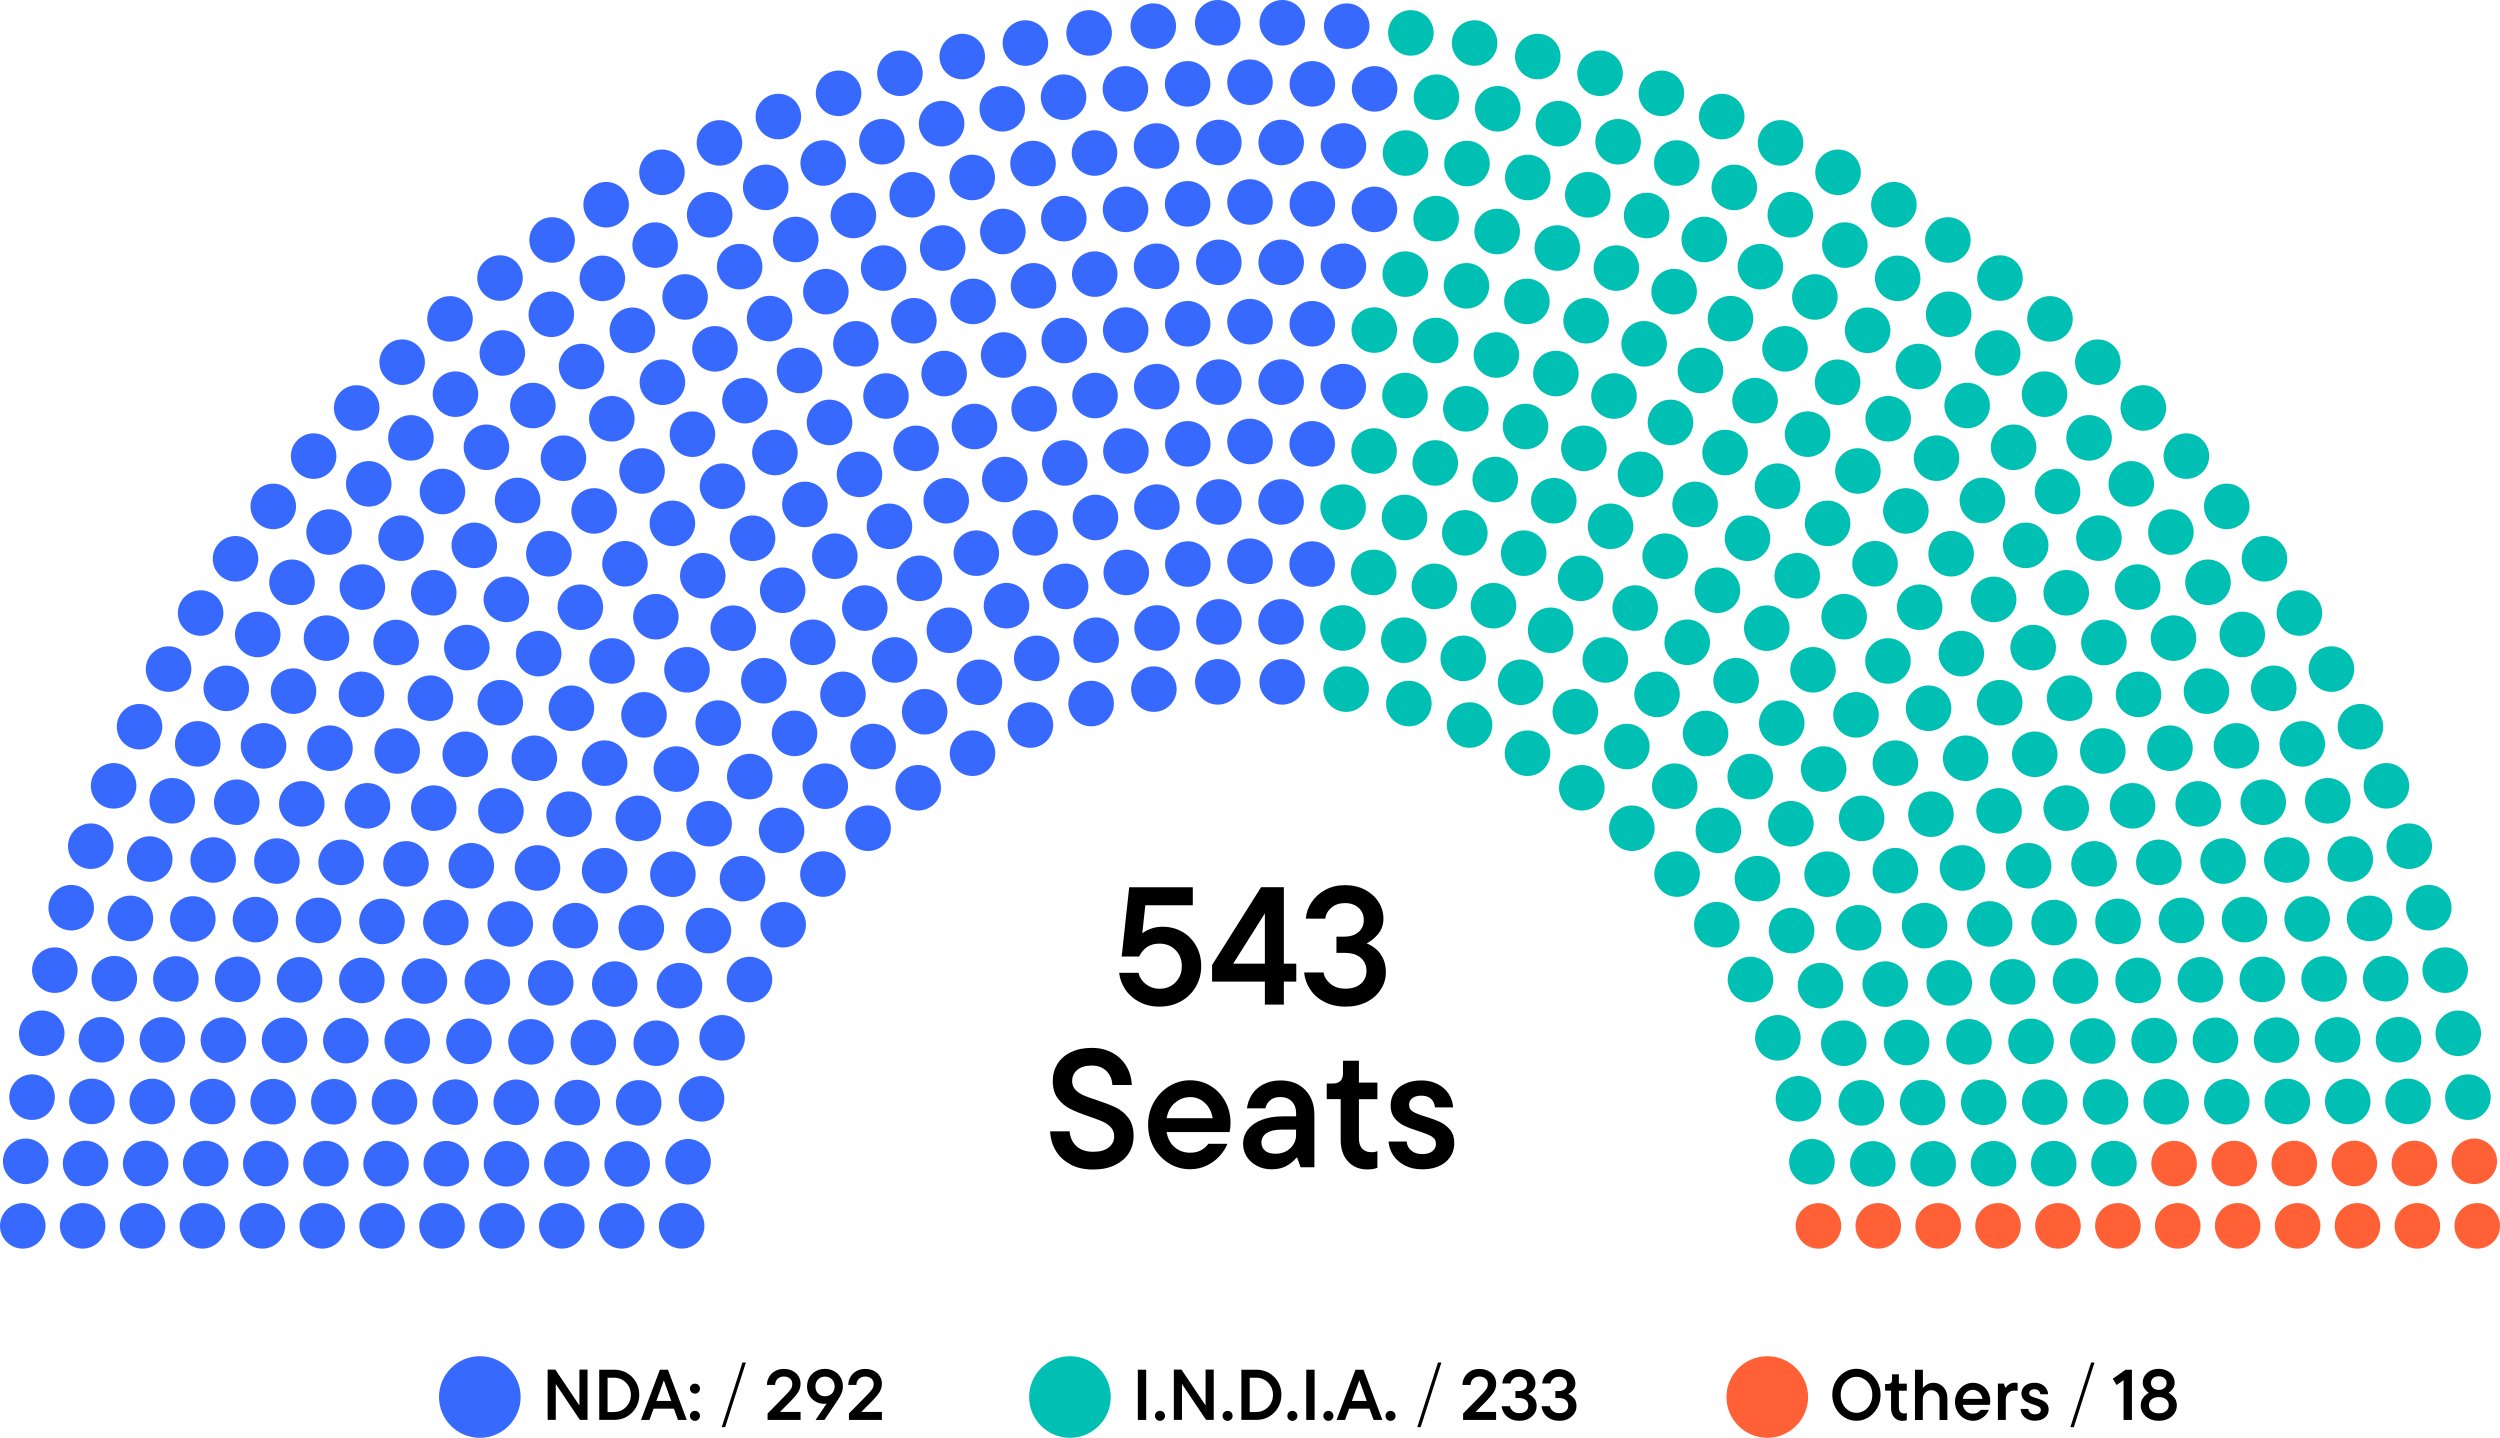 <?xml version="1.0" encoding="UTF-8"?><svg id="a" xmlns="http://www.w3.org/2000/svg" viewBox="0 0 347.94 200.11"><defs><style>.b{fill:#000;}.b,.c,.d,.e{stroke-width:0px;}.c{fill:#ff6035;}.d{fill:#3769ff;}.e{fill:#00bfb3;}</style></defs><circle class="d" cx="3.17" cy="170.61" r="3.17"/><circle class="d" cx="11.5" cy="170.61" r="3.17"/><circle class="d" cx="19.84" cy="170.61" r="3.17"/><circle class="d" cx="28.17" cy="170.61" r="3.17"/><circle class="d" cx="36.51" cy="170.61" r="3.17"/><circle class="d" cx="44.85" cy="170.61" r="3.17"/><circle class="d" cx="53.18" cy="170.61" r="3.17"/><circle class="d" cx="61.52" cy="170.61" r="3.17"/><circle class="d" cx="69.86" cy="170.61" r="3.17"/><circle class="d" cx="78.19" cy="170.61" r="3.17"/><circle class="d" cx="86.53" cy="170.61" r="3.17"/><circle class="d" cx="94.87" cy="170.61" r="3.17"/><circle class="d" cx="3.58" cy="161.63" r="3.17"/><circle class="d" cx="11.91" cy="161.93" r="3.17"/><circle class="d" cx="20.27" cy="161.93" r="3.17"/><circle class="d" cx="28.63" cy="161.94" r="3.17"/><circle class="d" cx="36.99" cy="161.94" r="3.17"/><circle class="d" cx="45.36" cy="161.95" r="3.17"/><circle class="d" cx="53.73" cy="161.95" r="3.17"/><circle class="d" cx="62.11" cy="161.96" r="3.17"/><circle class="d" cx="70.49" cy="161.97" r="3.17"/><circle class="d" cx="4.46" cy="152.7" r="3.17"/><circle class="d" cx="78.89" cy="161.98" r="3.17"/><circle class="d" cx="12.79" cy="153.29" r="3.17"/><circle class="d" cx="21.19" cy="153.3" r="3.17"/><circle class="d" cx="87.29" cy="161.99" r="3.17"/><circle class="d" cx="29.6" cy="153.31" r="3.17"/><circle class="d" cx="38.02" cy="153.33" r="3.17"/><circle class="d" cx="95.76" cy="161.69" r="3.17"/><circle class="d" cx="46.46" cy="153.34" r="3.17"/><circle class="d" cx="54.9" cy="153.36" r="3.17"/><circle class="d" cx="5.81" cy="143.81" r="3.17"/><circle class="d" cx="14.12" cy="144.71" r="3.17"/><circle class="d" cx="63.36" cy="153.39" r="3.17"/><circle class="d" cx="22.6" cy="144.73" r="3.17"/><circle class="d" cx="71.85" cy="153.41" r="3.17"/><circle class="d" cx="31.09" cy="144.76" r="3.17"/><circle class="d" cx="39.6" cy="144.79" r="3.17"/><circle class="d" cx="80.35" cy="153.45" r="3.17"/><circle class="d" cx="48.13" cy="144.83" r="3.17"/><circle class="d" cx="7.63" cy="135.02" r="3.17"/><circle class="d" cx="15.91" cy="136.21" r="3.17"/><circle class="d" cx="88.89" cy="153.49" r="3.17"/><circle class="d" cx="56.68" cy="144.88" r="3.17"/><circle class="d" cx="24.48" cy="136.25" r="3.17"/><circle class="d" cx="65.27" cy="144.93" r="3.17"/><circle class="d" cx="33.08" cy="136.31" r="3.17"/><circle class="d" cx="97.64" cy="152.93" r="3.17"/><circle class="d" cx="41.7" cy="136.37" r="3.17"/><circle class="d" cx="73.9" cy="145" r="3.17"/><circle class="d" cx="9.91" cy="126.33" r="3.17"/><circle class="d" cx="18.15" cy="127.82" r="3.17"/><circle class="d" cx="50.36" cy="136.45" r="3.17"/><circle class="d" cx="26.84" cy="127.9" r="3.17"/><circle class="d" cx="82.58" cy="145.09" r="3.17"/><circle class="d" cx="59.07" cy="136.54" r="3.17"/><circle class="d" cx="35.56" cy="127.99" r="3.17"/><circle class="d" cx="91.33" cy="145.19" r="3.17"/><circle class="d" cx="12.63" cy="117.77" r="3.17"/><circle class="d" cx="67.83" cy="136.65" r="3.17"/><circle class="d" cx="44.33" cy="128.1" r="3.17"/><circle class="d" cx="20.84" cy="119.56" r="3.17"/><circle class="d" cx="29.67" cy="119.69" r="3.17"/><circle class="d" cx="53.16" cy="128.24" r="3.17"/><circle class="d" cx="76.65" cy="136.79" r="3.17"/><circle class="d" cx="38.54" cy="119.84" r="3.17"/><circle class="d" cx="100.5" cy="144.44" r="3.17"/><circle class="d" cx="62.05" cy="128.4" r="3.17"/><circle class="d" cx="15.81" cy="109.37" r="3.17"/><circle class="d" cx="23.97" cy="111.45" r="3.17"/><circle class="d" cx="85.56" cy="136.96" r="3.17"/><circle class="d" cx="47.48" cy="120.02" r="3.17"/><circle class="d" cx="71.02" cy="128.59" r="3.17"/><circle class="d" cx="32.95" cy="111.65" r="3.17"/><circle class="d" cx="56.5" cy="120.23" r="3.17"/><circle class="d" cx="94.57" cy="137.18" r="3.17"/><circle class="d" cx="42" cy="111.88" r="3.17"/><circle class="d" cx="19.42" cy="101.14" r="3.17"/><circle class="d" cx="80.08" cy="128.83" r="3.17"/><circle class="d" cx="27.52" cy="103.53" r="3.17"/><circle class="d" cx="65.6" cy="120.49" r="3.17"/><circle class="d" cx="51.14" cy="112.15" r="3.17"/><circle class="d" cx="36.68" cy="103.81" r="3.17"/><circle class="d" cx="89.26" cy="129.13" r="3.17"/><circle class="d" cx="74.81" cy="120.8" r="3.17"/><circle class="d" cx="23.46" cy="93.12" r="3.17"/><circle class="d" cx="104.31" cy="136.33" r="3.17"/><circle class="d" cx="60.37" cy="112.47" r="3.17"/><circle class="d" cx="45.93" cy="104.13" r="3.17"/><circle class="d" cx="31.49" cy="95.8" r="3.17"/><circle class="d" cx="40.85" cy="96.19" r="3.17"/><circle class="d" cx="55.28" cy="104.52" r="3.17"/><circle class="d" cx="69.72" cy="112.85" r="3.17"/><circle class="d" cx="84.15" cy="121.18" r="3.17"/><circle class="d" cx="98.59" cy="129.52" r="3.17"/><circle class="d" cx="27.92" cy="85.32" r="3.17"/><circle class="d" cx="35.87" cy="88.3" r="3.17"/><circle class="d" cx="50.31" cy="96.64" r="3.17"/><circle class="d" cx="64.75" cy="104.98" r="3.17"/><circle class="d" cx="79.2" cy="113.32" r="3.17"/><circle class="d" cx="93.65" cy="121.67" r="3.17"/><circle class="d" cx="45.44" cy="88.81" r="3.17"/><circle class="d" cx="59.9" cy="97.17" r="3.17"/><circle class="d" cx="32.78" cy="77.77" r="3.17"/><circle class="d" cx="74.37" cy="105.53" r="3.17"/><circle class="d" cx="109" cy="128.7" r="3.17"/><circle class="d" cx="40.64" cy="81.04" r="3.17"/><circle class="d" cx="88.84" cy="113.9" r="3.17"/><circle class="d" cx="55.13" cy="89.42" r="3.17"/><circle class="d" cx="69.63" cy="97.8" r="3.17"/><circle class="d" cx="103.34" cy="122.29" r="3.17"/><circle class="d" cx="50.43" cy="81.71" r="3.17"/><circle class="d" cx="84.15" cy="106.21" r="3.17"/><circle class="d" cx="38.03" cy="70.48" r="3.17"/><circle class="d" cx="64.97" cy="90.13" r="3.17"/><circle class="d" cx="45.8" cy="74.05" r="3.17"/><circle class="d" cx="98.69" cy="114.64" r="3.17"/><circle class="d" cx="79.53" cy="98.57" r="3.17"/><circle class="d" cx="60.37" cy="82.5" r="3.17"/><circle class="d" cx="94.13" cy="107.04" r="3.17"/><circle class="d" cx="74.97" cy="90.97" r="3.17"/><circle class="d" cx="55.82" cy="74.9" r="3.17"/><circle class="d" cx="43.65" cy="63.48" r="3.17"/><circle class="d" cx="51.32" cy="67.34" r="3.17"/><circle class="d" cx="70.47" cy="83.42" r="3.17"/><circle class="d" cx="114.53" cy="121.65" r="3.17"/><circle class="d" cx="89.63" cy="99.49" r="3.17"/><circle class="d" cx="108.78" cy="115.57" r="3.17"/><circle class="d" cx="66.01" cy="75.9" r="3.17"/><circle class="d" cx="85.18" cy="91.99" r="3.17"/><circle class="d" cx="61.58" cy="68.41" r="3.17"/><circle class="d" cx="49.64" cy="56.78" r="3.17"/><circle class="d" cx="104.35" cy="108.08" r="3.17"/><circle class="d" cx="80.77" cy="84.51" r="3.17"/><circle class="d" cx="57.19" cy="60.94" r="3.17"/><circle class="d" cx="99.96" cy="100.64" r="3.17"/><circle class="d" cx="76.39" cy="77.07" r="3.17"/><circle class="d" cx="72.04" cy="69.65" r="3.17"/><circle class="d" cx="95.61" cy="93.22" r="3.17"/><circle class="d" cx="55.97" cy="50.41" r="3.17"/><circle class="d" cx="67.7" cy="62.25" r="3.17"/><circle class="d" cx="91.28" cy="85.83" r="3.17"/><circle class="d" cx="63.39" cy="54.86" r="3.17"/><circle class="d" cx="114.86" cy="109.42" r="3.17"/><circle class="d" cx="86.98" cy="78.46" r="3.17"/><circle class="d" cx="120.82" cy="115.27" r="3.17"/><circle class="d" cx="82.69" cy="71.11" r="3.17"/><circle class="d" cx="110.58" cy="102.07" r="3.17"/><circle class="d" cx="78.42" cy="63.77" r="3.17"/><circle class="d" cx="62.63" cy="44.38" r="3.17"/><circle class="d" cx="106.31" cy="94.74" r="3.17"/><circle class="d" cx="74.16" cy="56.44" r="3.17"/><circle class="d" cx="69.91" cy="49.13" r="3.17"/><circle class="d" cx="102.05" cy="87.43" r="3.17"/><circle class="d" cx="97.81" cy="80.13" r="3.17"/><circle class="d" cx="93.58" cy="72.84" r="3.17"/><circle class="d" cx="89.36" cy="65.55" r="3.17"/><circle class="d" cx="69.59" cy="38.7" r="3.17"/><circle class="d" cx="85.15" cy="58.28" r="3.17"/><circle class="d" cx="80.94" cy="51.01" r="3.17"/><circle class="d" cx="121.52" cy="103.9" r="3.17"/><circle class="d" cx="76.73" cy="43.74" r="3.17"/><circle class="d" cx="117.32" cy="96.64" r="3.17"/><circle class="d" cx="113.12" cy="89.39" r="3.17"/><circle class="d" cx="127.79" cy="109.64" r="3.17"/><circle class="d" cx="108.93" cy="82.15" r="3.17"/><circle class="d" cx="104.74" cy="74.91" r="3.17"/><circle class="d" cx="76.84" cy="33.4" r="3.17"/><circle class="d" cx="100.55" cy="67.67" r="3.17"/><circle class="d" cx="96.37" cy="60.43" r="3.17"/><circle class="d" cx="92.19" cy="53.2" r="3.17"/><circle class="d" cx="88.01" cy="45.97" r="3.17"/><circle class="d" cx="83.83" cy="38.74" r="3.17"/><circle class="d" cx="84.36" cy="28.49" r="3.17"/><circle class="d" cx="128.69" cy="99.06" r="3.17"/><circle class="d" cx="124.52" cy="91.85" r="3.17"/><circle class="d" cx="120.36" cy="84.63" r="3.17"/><circle class="d" cx="116.19" cy="77.41" r="3.17"/><circle class="d" cx="112.02" cy="70.2" r="3.17"/><circle class="d" cx="107.85" cy="62.98" r="3.17"/><circle class="d" cx="103.68" cy="55.76" r="3.17"/><circle class="d" cx="99.51" cy="48.55" r="3.17"/><circle class="d" cx="95.35" cy="41.33" r="3.17"/><circle class="d" cx="91.18" cy="34.11" r="3.17"/><circle class="d" cx="135.35" cy="104.83" r="3.17"/><circle class="d" cx="92.13" cy="23.98" r="3.17"/><circle class="d" cx="98.77" cy="29.89" r="3.17"/><circle class="d" cx="102.94" cy="37.11" r="3.17"/><circle class="d" cx="107.11" cy="44.34" r="3.17"/><circle class="d" cx="111.28" cy="51.56" r="3.17"/><circle class="d" cx="115.45" cy="58.79" r="3.17"/><circle class="d" cx="119.62" cy="66.02" r="3.17"/><circle class="d" cx="123.79" cy="73.25" r="3.17"/><circle class="d" cx="127.96" cy="80.49" r="3.17"/><circle class="d" cx="132.13" cy="87.72" r="3.17"/><circle class="d" cx="100.13" cy="19.89" r="3.17"/><circle class="d" cx="136.31" cy="94.96" r="3.17"/><circle class="d" cx="106.57" cy="26.08" r="3.17"/><circle class="d" cx="110.75" cy="33.33" r="3.17"/><circle class="d" cx="114.94" cy="40.59" r="3.17"/><circle class="d" cx="119.12" cy="47.85" r="3.17"/><circle class="d" cx="123.31" cy="55.12" r="3.17"/><circle class="d" cx="143.41" cy="100.91" r="3.17"/><circle class="d" cx="127.5" cy="62.4" r="3.17"/><circle class="d" cx="108.33" cy="16.22" r="3.17"/><circle class="d" cx="131.69" cy="69.69" r="3.17"/><circle class="d" cx="135.88" cy="76.99" r="3.17"/><circle class="d" cx="114.57" cy="22.69" r="3.17"/><circle class="d" cx="118.77" cy="29.99" r="3.17"/><circle class="d" cx="140.08" cy="84.3" r="3.17"/><circle class="d" cx="122.98" cy="37.31" r="3.17"/><circle class="d" cx="127.19" cy="44.64" r="3.17"/><circle class="d" cx="144.29" cy="91.63" r="3.17"/><circle class="d" cx="116.71" cy="12.99" r="3.17"/><circle class="d" cx="131.4" cy="51.99" r="3.17"/><circle class="d" cx="135.62" cy="59.36" r="3.17"/><circle class="d" cx="122.74" cy="19.73" r="3.17"/><circle class="d" cx="126.96" cy="27.11" r="3.17"/><circle class="d" cx="139.84" cy="66.74" r="3.17"/><circle class="d" cx="131.2" cy="34.52" r="3.17"/><circle class="d" cx="144.07" cy="74.16" r="3.17"/><circle class="d" cx="125.25" cy="10.2" r="3.17"/><circle class="d" cx="135.43" cy="41.95" r="3.17"/><circle class="d" cx="151.86" cy="97.92" r="3.17"/><circle class="d" cx="148.31" cy="81.61" r="3.17"/><circle class="d" cx="139.68" cy="49.41" r="3.17"/><circle class="d" cx="131.05" cy="17.21" r="3.17"/><circle class="d" cx="135.31" cy="24.7" r="3.17"/><circle class="d" cx="143.93" cy="56.9" r="3.17"/><circle class="d" cx="152.56" cy="89.1" r="3.17"/><circle class="d" cx="139.57" cy="32.22" r="3.17"/><circle class="d" cx="133.92" cy="7.87" r="3.17"/><circle class="d" cx="148.19" cy="64.43" r="3.17"/><circle class="d" cx="143.84" cy="39.78" r="3.17"/><circle class="d" cx="139.49" cy="15.14" r="3.17"/><circle class="d" cx="152.46" cy="72.02" r="3.17"/><circle class="d" cx="148.12" cy="47.39" r="3.17"/><circle class="d" cx="143.77" cy="22.76" r="3.17"/><circle class="d" cx="142.71" cy="5.99" r="3.17"/><circle class="d" cx="156.75" cy="79.67" r="3.17"/><circle class="d" cx="152.4" cy="55.05" r="3.17"/><circle class="d" cx="148.06" cy="30.43" r="3.17"/><circle class="d" cx="160.59" cy="95.91" r="3.17"/><circle class="d" cx="148.02" cy="13.53" r="3.17"/><circle class="d" cx="152.36" cy="38.15" r="3.17"/><circle class="d" cx="156.7" cy="62.77" r="3.17"/><circle class="d" cx="161.04" cy="87.4" r="3.17"/><circle class="d" cx="152.33" cy="21.3" r="3.17"/><circle class="d" cx="156.67" cy="45.94" r="3.17"/><circle class="d" cx="151.58" cy="4.58" r="3.17"/><circle class="d" cx="161.01" cy="70.58" r="3.17"/><circle class="d" cx="156.65" cy="29.14" r="3.17"/><circle class="d" cx="160.99" cy="53.81" r="3.17"/><circle class="d" cx="156.63" cy="12.37" r="3.17"/><circle class="d" cx="160.97" cy="37.06" r="3.17"/><circle class="d" cx="165.32" cy="78.5" r="3.17"/><circle class="d" cx="160.96" cy="20.32" r="3.17"/><circle class="d" cx="160.51" cy="3.64" r="3.17"/><circle class="d" cx="165.31" cy="61.77" r="3.17"/><circle class="d" cx="165.3" cy="45.06" r="3.17"/><circle class="d" cx="165.29" cy="28.37" r="3.17"/><circle class="d" cx="169.49" cy="94.9" r="3.17"/><circle class="d" cx="165.29" cy="11.67" r="3.17"/><circle class="d" cx="169.65" cy="86.55" r="3.17"/><circle class="d" cx="169.64" cy="69.86" r="3.17"/><circle class="d" cx="169.63" cy="53.18" r="3.17"/><circle class="d" cx="169.63" cy="36.51" r="3.17"/><circle class="d" cx="169.63" cy="19.83" r="3.17"/><circle class="d" cx="169.48" cy="3.17" r="3.17"/><circle class="d" cx="173.97" cy="11.44" r="3.17"/><circle class="d" cx="173.97" cy="28.11" r="3.17"/><circle class="d" cx="173.97" cy="61.44" r="3.17"/><circle class="d" cx="173.97" cy="78.11" r="3.17"/><circle class="d" cx="173.97" cy="44.77" r="3.17"/><circle class="d" cx="178.46" cy="3.17" r="3.17"/><circle class="d" cx="178.31" cy="19.83" r="3.17"/><circle class="d" cx="178.31" cy="36.51" r="3.17"/><circle class="d" cx="178.31" cy="53.18" r="3.17"/><circle class="d" cx="178.3" cy="69.86" r="3.17"/><circle class="d" cx="178.29" cy="86.55" r="3.17"/><circle class="d" cx="182.65" cy="11.67" r="3.17"/><circle class="d" cx="178.45" cy="94.9" r="3.17"/><circle class="d" cx="182.65" cy="28.37" r="3.17"/><circle class="d" cx="182.64" cy="45.06" r="3.17"/><circle class="d" cx="182.63" cy="61.77" r="3.17"/><circle class="d" cx="187.43" cy="3.64" r="3.17"/><circle class="d" cx="186.98" cy="20.32" r="3.17"/><circle class="d" cx="182.62" cy="78.5" r="3.17"/><circle class="d" cx="186.97" cy="37.06" r="3.17"/><circle class="d" cx="191.31" cy="12.37" r="3.17"/><circle class="d" cx="186.95" cy="53.81" r="3.17"/><circle class="d" cx="191.29" cy="29.14" r="3.17"/><circle class="e" cx="186.93" cy="70.58" r="3.17"/><circle class="e" cx="196.36" cy="4.58" r="3.17"/><circle class="e" cx="191.27" cy="45.94" r="3.17"/><circle class="e" cx="195.61" cy="21.3" r="3.17"/><circle class="e" cx="186.9" cy="87.4" r="3.17"/><circle class="e" cx="191.24" cy="62.77" r="3.17"/><circle class="e" cx="195.58" cy="38.15" r="3.17"/><circle class="e" cx="199.92" cy="13.53" r="3.17"/><circle class="e" cx="187.35" cy="95.91" r="3.17"/><circle class="e" cx="199.88" cy="30.43" r="3.17"/><circle class="e" cx="195.54" cy="55.05" r="3.17"/><circle class="e" cx="191.19" cy="79.67" r="3.17"/><circle class="e" cx="205.23" cy="5.99" r="3.17"/><circle class="e" cx="204.17" cy="22.76" r="3.17"/><circle class="e" cx="199.82" cy="47.39" r="3.17"/><circle class="e" cx="195.48" cy="72.02" r="3.17"/><circle class="e" cx="208.45" cy="15.14" r="3.17"/><circle class="e" cx="204.1" cy="39.78" r="3.17"/><circle class="e" cx="199.75" cy="64.43" r="3.17"/><circle class="e" cx="214.02" cy="7.87" r="3.17"/><circle class="e" cx="208.37" cy="32.22" r="3.17"/><circle class="e" cx="195.38" cy="89.1" r="3.17"/><circle class="e" cx="204.01" cy="56.9" r="3.17"/><circle class="e" cx="212.63" cy="24.7" r="3.17"/><circle class="e" cx="216.89" cy="17.21" r="3.17"/><circle class="e" cx="208.26" cy="49.41" r="3.17"/><circle class="e" cx="199.63" cy="81.61" r="3.17"/><circle class="e" cx="196.08" cy="97.92" r="3.17"/><circle class="e" cx="212.51" cy="41.95" r="3.17"/><circle class="e" cx="222.69" cy="10.2" r="3.17"/><circle class="e" cx="203.87" cy="74.16" r="3.17"/><circle class="e" cx="216.74" cy="34.52" r="3.17"/><circle class="e" cx="208.1" cy="66.74" r="3.17"/><circle class="e" cx="220.98" cy="27.11" r="3.17"/><circle class="e" cx="225.2" cy="19.73" r="3.17"/><circle class="e" cx="212.32" cy="59.36" r="3.17"/><circle class="e" cx="216.54" cy="51.99" r="3.17"/><circle class="e" cx="231.23" cy="12.99" r="3.17"/><circle class="e" cx="203.65" cy="91.63" r="3.17"/><circle class="e" cx="220.75" cy="44.64" r="3.17"/><circle class="e" cx="224.96" cy="37.31" r="3.17"/><circle class="e" cx="207.86" cy="84.3" r="3.17"/><circle class="e" cx="229.17" cy="29.99" r="3.17"/><circle class="e" cx="233.37" cy="22.69" r="3.17"/><circle class="e" cx="220.44" cy="62.4" r="3.17"/><circle class="e" cx="204.53" cy="100.91" r="3.17"/><circle class="e" cx="224.63" cy="55.12" r="3.17"/><circle class="e" cx="228.82" cy="47.85" r="3.17"/><circle class="e" cx="233" cy="40.59" r="3.17"/><circle class="e" cx="237.19" cy="33.33" r="3.17"/><circle class="e" cx="241.37" cy="26.08" r="3.17" transform="translate(124.91 239.1) rotate(-67.5)"/><circle class="e" cx="211.63" cy="94.96" r="3.17"/><circle class="e" cx="247.81" cy="19.89" r="3.17" transform="translate(134.6 241.22) rotate(-67.5)"/><circle class="e" cx="215.81" cy="87.72" r="3.17"/><circle class="e" cx="219.98" cy="80.49" r="3.17"/><circle class="e" cx="224.15" cy="73.25" r="3.17"/><circle class="e" cx="228.32" cy="66.02" r="3.17"/><circle class="e" cx="232.49" cy="58.79" r="3.17"/><circle class="e" cx="236.66" cy="51.56" r="3.17"/><circle class="e" cx="240.83" cy="44.34" r="3.17" transform="translate(172.97 279.63) rotate(-84.34)"/><circle class="e" cx="245" cy="37.11" r="3.17" transform="translate(116.96 249.26) rotate(-67.5)"/><circle class="e" cx="249.17" cy="29.89" r="3.17" transform="translate(126.2 248.65) rotate(-67.5)"/><circle class="e" cx="255.81" cy="23.98" r="3.17"/><circle class="e" cx="212.59" cy="104.83" r="3.17"/><circle class="e" cx="256.76" cy="34.11" r="3.17"/><circle class="e" cx="252.59" cy="41.33" r="3.17" transform="translate(117.74 258.88) rotate(-67.5)"/><circle class="e" cx="248.43" cy="48.55" r="3.17" transform="translate(108.51 259.49) rotate(-67.5)"/><circle class="e" cx="244.26" cy="55.76" r="3.17" transform="translate(99.27 260.09) rotate(-67.5)"/><circle class="e" cx="240.09" cy="62.98" r="3.17"/><circle class="e" cx="235.92" cy="70.2" r="3.17"/><circle class="e" cx="231.75" cy="77.41" r="3.17"/><circle class="e" cx="227.58" cy="84.63" r="3.17"/><circle class="e" cx="223.42" cy="91.85" r="3.17"/><circle class="e" cx="219.25" cy="99.06" r="3.17"/><circle class="e" cx="263.58" cy="28.49" r="3.17"/><circle class="e" cx="264.11" cy="38.74" r="3.17"/><circle class="e" cx="259.93" cy="45.97" r="3.17"/><circle class="e" cx="255.75" cy="53.2" r="3.17"/><circle class="e" cx="251.57" cy="60.43" r="3.17" transform="translate(99.47 269.72) rotate(-67.5)"/><circle class="e" cx="247.39" cy="67.67" r="3.17" transform="translate(90.2 270.33) rotate(-67.5)"/><circle class="e" cx="271.1" cy="33.4" r="3.17"/><circle class="e" cx="243.2" cy="74.91" r="3.17" transform="translate(130.3 302.97) rotate(-80.78)"/><circle class="e" cx="239.01" cy="82.15" r="3.17" transform="translate(119.64 304.91) rotate(-80.78)"/><circle class="e" cx="220.15" cy="109.64" r="3.17"/><circle class="e" cx="234.82" cy="89.39" r="3.17"/><circle class="e" cx="230.62" cy="96.64" r="3.17"/><circle class="e" cx="271.21" cy="43.74" r="3.17"/><circle class="e" cx="226.42" cy="103.9" r="3.17"/><circle class="e" cx="267" cy="51.01" r="3.17"/><circle class="e" cx="262.79" cy="58.28" r="3.17"/><circle class="e" cx="278.35" cy="38.7" r="3.17"/><circle class="e" cx="258.58" cy="65.55" r="3.17"/><circle class="e" cx="254.36" cy="72.84" r="3.17"/><circle class="e" cx="250.13" cy="80.13" r="3.17" transform="translate(80.38 280.56) rotate(-67.5)"/><circle class="e" cx="245.89" cy="87.43" r="3.17" transform="translate(71.02 281.14) rotate(-67.5)"/><circle class="e" cx="278.03" cy="49.13" r="3.17"/><circle class="e" cx="273.78" cy="56.44" r="3.17"/><circle class="e" cx="241.63" cy="94.74" r="3.17" transform="translate(61.63 281.72) rotate(-67.5)"/><circle class="e" cx="285.31" cy="44.38" r="3.17"/><circle class="e" cx="269.52" cy="63.77" r="3.17"/><circle class="e" cx="237.36" cy="102.07" r="3.17" transform="translate(98.59 320.02) rotate(-80.78)"/><circle class="e" cx="265.25" cy="71.11" r="3.17"/><circle class="e" cx="227.12" cy="115.27" r="3.17"/><circle class="e" cx="260.96" cy="78.46" r="3.17"/><circle class="e" cx="233.08" cy="109.42" r="3.17"/><circle class="e" cx="284.55" cy="54.86" r="3.17"/><circle class="e" cx="256.66" cy="85.83" r="3.17"/><circle class="e" cx="280.24" cy="62.25" r="3.17"/><circle class="e" cx="291.97" cy="50.41" r="3.17"/><circle class="e" cx="252.33" cy="93.22" r="3.17" transform="translate(69.64 290.67) rotate(-67.5)"/><circle class="e" cx="275.9" cy="69.65" r="3.17"/><circle class="e" cx="271.55" cy="77.07" r="3.17"/><circle class="e" cx="247.98" cy="100.64" r="3.17" transform="translate(60.1 291.23) rotate(-67.5)"/><circle class="e" cx="290.75" cy="60.94" r="3.17"/><circle class="e" cx="267.17" cy="84.51" r="3.17"/><circle class="e" cx="243.59" cy="108.08" r="3.17" transform="translate(50.52 291.77) rotate(-67.5)"/><circle class="e" cx="298.3" cy="56.78" r="3.17"/><circle class="e" cx="286.36" cy="68.41" r="3.17"/><circle class="e" cx="262.76" cy="91.99" r="3.17"/><circle class="e" cx="281.93" cy="75.9" r="3.17"/><circle class="e" cx="239.16" cy="115.57" r="3.17"/><circle class="e" cx="258.31" cy="99.49" r="3.17"/><circle class="e" cx="233.41" cy="121.65" r="3.17"/><circle class="e" cx="277.47" cy="83.42" r="3.17"/><circle class="e" cx="296.62" cy="67.34" r="3.17"/><circle class="e" cx="304.29" cy="63.48" r="3.17"/><circle class="e" cx="292.12" cy="74.9" r="3.17"/><circle class="e" cx="272.97" cy="90.97" r="3.17"/><circle class="e" cx="253.81" cy="107.04" r="3.17"/><circle class="e" cx="287.57" cy="82.5" r="3.17"/><circle class="e" cx="268.41" cy="98.57" r="3.17"/><circle class="e" cx="249.25" cy="114.64" r="3.17" transform="translate(47.95 301.05) rotate(-67.5)"/><circle class="e" cx="302.14" cy="74.05" r="3.17"/><circle class="e" cx="282.97" cy="90.13" r="3.17"/><circle class="e" cx="309.91" cy="70.48" r="3.17"/><circle class="e" cx="263.79" cy="106.21" r="3.17"/><circle class="e" cx="297.51" cy="81.71" r="3.17"/><circle class="e" cx="244.6" cy="122.29" r="3.17" transform="translate(38.01 301.47) rotate(-67.5)"/><circle class="e" cx="278.31" cy="97.8" r="3.17"/><circle class="e" cx="292.81" cy="89.42" r="3.17"/><circle class="e" cx="259.1" cy="113.9" r="3.17"/><circle class="e" cx="307.3" cy="81.04" r="3.17"/><circle class="e" cx="238.94" cy="128.7" r="3.17"/><circle class="e" cx="273.57" cy="105.53" r="3.17"/><circle class="e" cx="315.16" cy="77.77" r="3.17"/><circle class="e" cx="288.04" cy="97.17" r="3.17"/><circle class="e" cx="302.5" cy="88.81" r="3.17"/><circle class="e" cx="254.29" cy="121.67" r="3.17"/><circle class="e" cx="268.74" cy="113.32" r="3.17"/><circle class="e" cx="283.19" cy="104.98" r="3.17"/><circle class="e" cx="297.63" cy="96.64" r="3.17"/><circle class="e" cx="312.07" cy="88.3" r="3.17"/><circle class="e" cx="320.02" cy="85.32" r="3.17"/><circle class="e" cx="249.35" cy="129.52" r="3.17" transform="translate(34.27 310.32) rotate(-67.5)"/><circle class="e" cx="263.79" cy="121.18" r="3.17"/><circle class="e" cx="278.22" cy="112.85" r="3.17"/><circle class="e" cx="292.66" cy="104.52" r="3.17"/><circle class="e" cx="307.09" cy="96.19" r="3.17"/><circle class="e" cx="316.45" cy="95.8" r="3.17"/><circle class="e" cx="302.01" cy="104.13" r="3.17"/><circle class="e" cx="287.57" cy="112.47" r="3.17"/><circle class="e" cx="243.63" cy="136.33" r="3.17" transform="translate(24.44 309.24) rotate(-67.5)"/><circle class="e" cx="324.48" cy="93.12" r="3.17"/><circle class="e" cx="273.13" cy="120.8" r="3.17"/><circle class="e" cx="258.68" cy="129.13" r="3.17"/><circle class="e" cx="311.26" cy="103.81" r="3.17"/><circle class="e" cx="296.8" cy="112.15" r="3.17"/><circle class="e" cx="282.34" cy="120.49" r="3.17"/><circle class="e" cx="320.42" cy="103.53" r="3.17"/><circle class="e" cx="267.86" cy="128.83" r="3.17"/><circle class="e" cx="328.52" cy="101.14" r="3.17"/><circle class="e" cx="305.94" cy="111.88" r="3.17"/><circle class="e" cx="253.37" cy="137.18" r="3.17"/><circle class="e" cx="291.44" cy="120.23" r="3.17"/><circle class="e" cx="314.99" cy="111.65" r="3.17"/><circle class="e" cx="276.92" cy="128.59" r="3.17"/><circle class="e" cx="300.46" cy="120.02" r="3.17"/><circle class="e" cx="262.38" cy="136.96" r="3.17"/><circle class="e" cx="323.97" cy="111.45" r="3.17"/><circle class="e" cx="332.13" cy="109.37" r="3.17"/><circle class="e" cx="285.89" cy="128.4" r="3.17"/><circle class="e" cx="247.44" cy="144.44" r="3.17" transform="translate(19.3 317.77) rotate(-67.5)"/><circle class="e" cx="309.4" cy="119.84" r="3.17"/><circle class="e" cx="271.29" cy="136.79" r="3.17"/><circle class="e" cx="294.78" cy="128.24" r="3.17"/><circle class="e" cx="318.27" cy="119.69" r="3.17"/><circle class="e" cx="327.1" cy="119.56" r="3.17"/><circle class="e" cx="303.61" cy="128.1" r="3.17"/><circle class="e" cx="280.11" cy="136.65" r="3.17"/><circle class="e" cx="335.31" cy="117.77" r="3.17"/><circle class="e" cx="256.61" cy="145.19" r="3.17"/><circle class="e" cx="312.38" cy="127.99" r="3.17"/><circle class="e" cx="288.87" cy="136.54" r="3.17"/><circle class="e" cx="265.36" cy="145.09" r="3.17"/><circle class="e" cx="321.1" cy="127.9" r="3.17"/><circle class="e" cx="297.58" cy="136.45" r="3.17"/><circle class="e" cx="329.79" cy="127.82" r="3.17"/><circle class="e" cx="338.03" cy="126.33" r="3.17"/><circle class="e" cx="274.04" cy="145" r="3.17"/><circle class="e" cx="306.24" cy="136.37" r="3.17"/><circle class="e" cx="250.3" cy="152.93" r="3.17" transform="translate(13.23 325.65) rotate(-67.5)"/><circle class="e" cx="314.86" cy="136.31" r="3.17"/><circle class="e" cx="282.67" cy="144.93" r="3.17"/><circle class="e" cx="323.46" cy="136.25" r="3.17"/><circle class="e" cx="291.26" cy="144.88" r="3.17"/><circle class="e" cx="259.05" cy="153.49" r="3.17"/><circle class="e" cx="332.03" cy="136.21" r="3.17"/><circle class="e" cx="340.31" cy="135.02" r="3.17"/><circle class="e" cx="299.81" cy="144.83" r="3.17"/><circle class="e" cx="267.59" cy="153.45" r="3.17"/><circle class="e" cx="308.34" cy="144.79" r="3.17"/><circle class="e" cx="316.85" cy="144.76" r="3.17"/><circle class="e" cx="276.09" cy="153.41" r="3.17"/><circle class="e" cx="325.34" cy="144.73" r="3.17"/><circle class="e" cx="284.58" cy="153.39" r="3.17"/><circle class="e" cx="333.82" cy="144.71" r="3.17"/><circle class="e" cx="342.13" cy="143.81" r="3.17"/><circle class="e" cx="293.04" cy="153.36" r="3.17"/><circle class="e" cx="301.48" cy="153.34" r="3.17"/><circle class="e" cx="252.18" cy="161.69" r="3.17" transform="translate(6.29 332.8) rotate(-67.5)"/><circle class="e" cx="309.92" cy="153.33" r="3.17"/><circle class="e" cx="212.06" cy="76.99" r="3.17"/><circle class="e" cx="216.25" cy="69.69" r="3.17"/><circle class="e" cx="239.61" cy="16.22" r="3.17" transform="translate(185.22 250.14) rotate(-80.78)"/><circle class="e" cx="318.34" cy="153.31" r="3.17"/><circle class="e" cx="260.65" cy="161.99" r="3.17"/><circle class="e" cx="326.75" cy="153.3" r="3.17"/><circle class="e" cx="335.15" cy="153.29" r="3.17"/><circle class="e" cx="269.05" cy="161.98" r="3.17"/><circle class="e" cx="343.48" cy="152.7" r="3.17"/><circle class="e" cx="277.45" cy="161.97" r="3.17"/><circle class="e" cx="285.83" cy="161.96" r="3.17"/><circle class="e" cx="294.21" cy="161.95" r="3.17"/><circle class="c" cx="302.58" cy="161.95" r="3.17"/><circle class="c" cx="310.95" cy="161.94" r="3.17"/><circle class="c" cx="319.31" cy="161.94" r="3.17"/><circle class="c" cx="327.67" cy="161.93" r="3.17"/><circle class="c" cx="336.03" cy="161.93" r="3.17"/><circle class="c" cx="344.36" cy="161.63" r="3.17"/><circle class="c" cx="253.07" cy="170.61" r="3.17" transform="translate(44.13 393.08) rotate(-80.78)"/><circle class="c" cx="261.41" cy="170.61" r="3.17"/><circle class="c" cx="269.75" cy="170.61" r="3.17"/><circle class="c" cx="278.08" cy="170.61" r="3.17"/><circle class="c" cx="286.42" cy="170.61" r="3.17"/><circle class="c" cx="294.76" cy="170.61" r="3.17"/><circle class="c" cx="303.09" cy="170.61" r="3.17"/><circle class="c" cx="311.43" cy="170.61" r="3.17"/><circle class="c" cx="319.77" cy="170.61" r="3.17"/><circle class="c" cx="328.1" cy="170.61" r="3.17"/><circle class="c" cx="336.44" cy="170.61" r="3.17"/><circle class="c" cx="344.77" cy="170.61" r="3.17"/><path class="b" d="M164.55,129.68c.82.48,1.46,1.13,1.93,1.97.47.84.7,1.78.7,2.82s-.25,2-.75,2.86c-.5.86-1.19,1.54-2.07,2.03-.88.49-1.88.74-3,.74-1.04,0-1.97-.22-2.79-.65-.82-.44-1.47-1.01-1.95-1.73-.48-.72-.77-1.49-.86-2.33h2.71c.05.34.2.68.46,1.03.26.34.6.63,1.02.85s.9.34,1.42.34c.9,0,1.65-.3,2.23-.89.58-.59.88-1.34.88-2.24s-.29-1.67-.88-2.26c-.58-.59-1.33-.89-2.23-.89-1.31,0-2.25.6-2.83,1.8h-2.43l1.05-9.64h8.85v2.5h-6.61l-.42,3.9c.34-.26.75-.48,1.24-.65.48-.17,1.01-.26,1.59-.26,1.01,0,1.93.24,2.74.71Z"/><path class="b" d="M178.68,134.12h1.73v2.5h-1.73v3.2h-2.64v-3.2h-7.35v-2.31l6.82-10.83h3.17v10.65ZM176.04,134.12v-7l-4.41,7h4.41Z"/><path class="b" d="M192.11,132.78c.51.66.77,1.51.77,2.56,0,.84-.23,1.63-.7,2.36-.47.73-1.12,1.32-1.97,1.75-.85.44-1.83.65-2.93.65s-2.11-.22-2.95-.65c-.85-.44-1.51-1.01-1.98-1.74-.48-.72-.76-1.51-.85-2.37h2.71c.08.58.39,1.1.93,1.56.54.47,1.25.7,2.12.7s1.61-.23,2.14-.69c.52-.46.78-1.05.78-1.79s-.27-1.35-.79-1.81c-.53-.46-1.27-.69-2.22-.69h-1.17v-2.26h1.05c.86,0,1.53-.21,2.02-.64.49-.43.74-.98.74-1.67s-.24-1.25-.71-1.69c-.48-.44-1.11-.67-1.9-.67s-1.42.21-1.91.64c-.5.43-.78.94-.84,1.53h-2.71c.06-.83.33-1.6.81-2.31s1.12-1.29,1.93-1.72c.81-.43,1.71-.64,2.71-.64s1.97.21,2.78.64c.81.43,1.44,1,1.89,1.7.45.71.68,1.48.68,2.32,0,.78-.22,1.46-.65,2.03-.44.58-1,1.05-1.68,1.42.78.31,1.42.8,1.94,1.46Z"/><path class="b" d="M149.03,162.07c-.89-.45-1.58-1.08-2.07-1.88s-.76-1.72-.81-2.74h2.71c.08.87.4,1.56.97,2.08.57.51,1.34.77,2.32.77s1.65-.2,2.16-.61c.51-.4.76-.92.76-1.54,0-.5-.15-.91-.46-1.25-.3-.33-.69-.6-1.16-.81-.47-.2-1.11-.44-1.91-.72-1.06-.36-1.92-.7-2.59-1.04-.67-.33-1.24-.82-1.72-1.45-.48-.63-.71-1.45-.71-2.46,0-.87.22-1.65.65-2.35.44-.69,1.06-1.24,1.88-1.63.82-.4,1.78-.6,2.88-.6s2.05.23,2.88.68c.83.45,1.48,1.07,1.95,1.86s.72,1.66.77,2.63h-2.71c-.05-.81-.33-1.46-.84-1.96-.51-.5-1.2-.75-2.05-.75s-1.52.2-2,.61c-.48.41-.71.93-.71,1.56,0,.48.15.88.46,1.2.3.32.68.58,1.14.78.46.2,1.09.43,1.88.68,1.09.36,1.96.7,2.63,1.02.66.32,1.23.8,1.72,1.44.48.64.72,1.47.72,2.5,0,.9-.22,1.71-.67,2.41-.44.7-1.09,1.25-1.94,1.66-.85.41-1.86.61-3.05.61s-2.22-.23-3.11-.68Z"/><path class="b" d="M171.12,157.56h-8.76c.16.89.53,1.59,1.12,2.1.59.51,1.31.77,2.15.77.61,0,1.12-.12,1.54-.35.42-.23.75-.53,1-.89h2.66c-.23.59-.6,1.16-1.09,1.7-.49.54-1.09.99-1.8,1.33s-1.47.51-2.3.51c-1.07,0-2.06-.27-2.95-.82s-1.6-1.29-2.12-2.23c-.52-.94-.78-1.99-.78-3.14s.26-2.17.79-3.12c.53-.94,1.24-1.69,2.14-2.24s1.86-.83,2.91-.83,1.99.26,2.85.78,1.53,1.23,2.03,2.14c.5.9.75,1.91.75,3.01,0,.5-.05.92-.14,1.26ZM163.51,153.49c-.61.54-.99,1.25-1.14,2.14h6.4c-.14-.87-.5-1.58-1.07-2.12-.58-.54-1.26-.82-2.05-.82s-1.52.27-2.12.81Z"/><path class="b" d="M181.65,151.69c.86.88,1.28,2.04,1.28,3.49v7.28h-1.92l-.47-1.33h-.12c-.33.42-.77.79-1.34,1.12s-1.27.49-2.11.49c-.75,0-1.42-.16-2.03-.48-.61-.32-1.08-.75-1.42-1.28-.34-.54-.51-1.12-.51-1.76,0-.78.23-1.46.69-2.04s1.11-1.03,1.94-1.34c.83-.31,1.79-.47,2.86-.47h1.89v-.4c0-.7-.2-1.26-.6-1.67-.4-.41-.93-.62-1.6-.62-.59,0-1.07.15-1.42.46s-.58.67-.65,1.11h-2.57c.08-.68.31-1.32.69-1.92.38-.59.91-1.07,1.6-1.42.68-.36,1.48-.54,2.38-.54,1.43,0,2.58.44,3.43,1.32ZM179.59,159.8c.53-.51.79-1.13.79-1.84v-.75h-1.87c-.98,0-1.72.16-2.21.48-.49.32-.74.76-.74,1.32,0,.47.17.84.5,1.13.33.29.81.43,1.44.43.86,0,1.55-.26,2.08-.77Z"/><path class="b" d="M187.62,161.65c-.69-.73-1.03-1.74-1.03-3.01v-5.67h-1.94v-2.17h.84c.47,0,.82-.12,1.06-.36s.36-.59.36-1.04v-1.77h2.22v3.04h2.57v2.31h-2.57v5.46c0,.64.16,1.12.47,1.44.31.32.74.48,1.28.48.33,0,.6-.05.82-.16v2.33c-.41.16-.87.23-1.4.23-1.11,0-2-.37-2.68-1.1Z"/><path class="b" d="M195.55,162.22c-.69-.35-1.24-.82-1.63-1.41-.4-.59-.62-1.24-.67-1.94h2.52c.05.53.26.95.65,1.27.39.32.9.48,1.52.48s1.08-.13,1.41-.4c.33-.26.5-.6.5-1,0-.47-.2-.82-.61-1.06-.4-.24-1.04-.49-1.91-.76-.79-.25-1.44-.5-1.95-.75-.51-.25-.94-.6-1.3-1.05-.36-.45-.54-1.03-.54-1.75,0-.65.17-1.25.51-1.77.34-.53.84-.95,1.48-1.25.65-.3,1.4-.46,2.28-.46s1.59.17,2.25.5c.66.33,1.18.79,1.55,1.35.37.57.58,1.2.63,1.9h-2.52c-.06-.51-.25-.91-.57-1.2-.32-.29-.77-.43-1.34-.43-.54,0-.96.12-1.26.36-.3.24-.44.54-.44.9,0,.44.19.77.58.99.39.23,1,.46,1.84.71.81.25,1.47.5,1.98.75s.96.61,1.33,1.07c.37.47.56,1.07.56,1.82,0,1.06-.4,1.93-1.19,2.62-.79.68-1.89,1.03-3.29,1.03-.9,0-1.7-.17-2.39-.53Z"/><path class="b" d="M80.64,195.61v-4.99h1.13v6.99h-1.07l-3.35-4.99v4.99h-1.13v-6.99h1.07l3.35,4.99Z"/><path class="b" d="M83.4,197.62v-6.99h2.12c.63,0,1.21.16,1.74.46.53.31.94.73,1.25,1.26.31.53.46,1.12.46,1.77s-.15,1.24-.46,1.77c-.31.54-.73.96-1.25,1.26-.53.31-1.1.46-1.73.46h-2.12ZM85.52,196.51c.41,0,.78-.1,1.13-.31s.63-.5.84-.86c.21-.36.31-.77.31-1.21s-.1-.85-.31-1.21-.49-.65-.84-.86-.73-.31-1.13-.31h-.96v4.78h.96Z"/><path class="b" d="M95.58,197.62h-1.22l-.57-1.57h-2.83l-.57,1.57h-1.18l2.63-6.99h1.12l2.62,6.99ZM93.42,194.98l-1.03-2.87-1.04,2.87h2.07Z"/><path class="b" d="M96.22,193.75c-.13-.14-.2-.3-.2-.49s.07-.36.2-.49c.13-.13.3-.2.5-.2s.37.07.5.2c.13.13.2.3.2.49s-.07.36-.2.49c-.13.14-.3.21-.5.21s-.37-.07-.5-.21ZM96.22,197.54c-.13-.14-.2-.3-.2-.49s.07-.36.2-.49c.13-.13.3-.2.5-.2s.37.07.5.2c.13.13.2.3.2.49s-.07.36-.2.49-.3.21-.5.21-.37-.07-.5-.21Z"/><path class="b" d="M100.93,198.62h-.48l2.88-8.99h.48l-2.88,8.99Z"/><path class="b" d="M108.54,196.51h2.88v1.11h-4.59v-.89l2.43-2.48c.38-.38.64-.68.79-.9.15-.22.22-.47.22-.75,0-.3-.11-.54-.32-.73-.22-.19-.5-.29-.85-.29s-.65.11-.88.33c-.23.22-.34.5-.35.84h-1.13c0-.41.11-.79.31-1.13s.48-.61.84-.81c.36-.2.76-.29,1.2-.29s.87.09,1.22.27.63.43.82.74.29.66.29,1.04c0,.43-.11.83-.33,1.18-.22.35-.56.76-1,1.21l-1.56,1.57Z"/><path class="b" d="M116.1,190.83c.38.22.68.51.89.88.22.37.32.78.32,1.23,0,.36-.07.7-.21,1.01-.14.31-.32.63-.53.94l-1.82,2.73h-1.24l1.54-2.28c-.12.03-.23.04-.34.04-.45,0-.86-.11-1.22-.32-.36-.21-.65-.5-.86-.87-.21-.37-.31-.79-.31-1.24s.11-.86.32-1.23c.22-.37.51-.67.89-.88.38-.22.81-.33,1.28-.33s.9.11,1.28.33ZM115.78,193.95c.25-.26.38-.59.38-.99s-.13-.74-.38-.99c-.25-.26-.57-.38-.96-.38s-.7.13-.95.38c-.26.26-.38.59-.38.99s.13.74.38.99c.26.26.57.38.95.38s.71-.13.96-.38Z"/><path class="b" d="M119.86,196.51h2.88v1.11h-4.59v-.89l2.43-2.48c.38-.38.64-.68.79-.9.15-.22.22-.47.22-.75,0-.3-.11-.54-.32-.73-.22-.19-.5-.29-.85-.29s-.65.11-.88.33c-.23.22-.34.5-.35.84h-1.13c0-.41.11-.79.31-1.13s.48-.61.84-.81c.36-.2.76-.29,1.2-.29s.87.09,1.22.27.63.43.82.74.29.66.29,1.04c0,.43-.11.83-.33,1.18-.22.35-.56.76-1,1.21l-1.56,1.57Z"/><circle class="d" cx="66.78" cy="194.43" r="5.68"/><path class="b" d="M159.52,197.62h-1.16v-6.99h1.16v6.99Z"/><path class="b" d="M160.94,197.54c-.13-.14-.2-.3-.2-.49s.07-.36.2-.49c.13-.13.3-.2.5-.2s.37.07.5.2c.13.13.2.3.2.49s-.07.36-.2.49-.3.21-.5.21-.37-.07-.5-.21Z"/><path class="b" d="M167.79,195.61v-4.99h1.13v6.99h-1.07l-3.35-4.99v4.99h-1.13v-6.99h1.07l3.35,4.99Z"/><path class="b" d="M170.35,197.54c-.13-.14-.2-.3-.2-.49s.07-.36.2-.49.3-.2.5-.2.37.07.5.2c.13.13.2.3.2.49s-.07.36-.2.49c-.13.14-.3.21-.5.21s-.37-.07-.5-.21Z"/><path class="b" d="M172.77,197.62v-6.99h2.12c.63,0,1.21.16,1.74.46.53.31.94.73,1.25,1.26.31.53.46,1.12.46,1.77s-.15,1.24-.46,1.77c-.31.54-.73.96-1.25,1.26-.53.31-1.1.46-1.73.46h-2.12ZM174.89,196.51c.41,0,.78-.1,1.13-.31s.63-.5.84-.86c.21-.36.31-.77.31-1.21s-.1-.85-.31-1.21-.49-.65-.84-.86-.73-.31-1.13-.31h-.96v4.78h.96Z"/><path class="b" d="M179.37,197.54c-.13-.14-.2-.3-.2-.49s.07-.36.2-.49c.13-.13.3-.2.5-.2s.37.07.5.2.2.3.2.49-.07.36-.2.49c-.13.14-.3.21-.5.21s-.37-.07-.5-.21Z"/><path class="b" d="M182.96,197.62h-1.16v-6.99h1.16v6.99Z"/><path class="b" d="M184.38,197.54c-.13-.14-.2-.3-.2-.49s.07-.36.2-.49.3-.2.5-.2.37.07.5.2c.13.13.2.3.2.49s-.07.36-.2.49c-.13.14-.3.21-.5.21s-.37-.07-.5-.21Z"/><path class="b" d="M192.39,197.62h-1.22l-.57-1.57h-2.83l-.57,1.57h-1.18l2.63-6.99h1.12l2.62,6.99ZM190.22,194.98l-1.03-2.87-1.04,2.87h2.07Z"/><path class="b" d="M193.03,197.54c-.13-.14-.2-.3-.2-.49s.07-.36.2-.49.3-.2.5-.2.37.07.5.2c.13.13.2.3.2.49s-.07.36-.2.49c-.13.14-.3.21-.5.21s-.37-.07-.5-.21Z"/><path class="b" d="M197.73,198.62h-.48l2.88-8.99h.48l-2.88,8.99Z"/><path class="b" d="M205.34,196.51h2.88v1.11h-4.59v-.89l2.43-2.48c.38-.38.64-.68.79-.9.15-.22.22-.47.22-.75,0-.3-.11-.54-.32-.73-.22-.19-.5-.29-.85-.29s-.65.11-.88.33c-.23.22-.34.5-.35.84h-1.13c0-.41.11-.79.32-1.13s.48-.61.84-.81c.36-.2.76-.29,1.2-.29s.87.09,1.22.27.63.43.82.74.29.66.29,1.04c0,.43-.11.83-.33,1.18-.22.35-.56.76-1,1.21l-1.56,1.57Z"/><path class="b" d="M213.53,194.61c.22.28.33.65.33,1.09,0,.36-.1.7-.3,1.01s-.48.56-.84.75c-.36.19-.78.28-1.25.28s-.9-.09-1.26-.28-.65-.43-.85-.74c-.2-.31-.33-.65-.37-1.01h1.16c.03.25.17.47.4.67s.54.3.91.3.69-.1.91-.29c.22-.2.33-.45.33-.76s-.11-.58-.34-.77-.54-.29-.95-.29h-.5v-.97h.45c.37,0,.65-.09.86-.27.21-.18.31-.42.31-.71s-.1-.54-.3-.72c-.2-.19-.47-.29-.81-.29s-.61.09-.82.28c-.21.18-.33.4-.36.65h-1.16c.03-.35.14-.68.34-.99s.48-.55.82-.73c.35-.18.73-.28,1.16-.28s.84.09,1.19.28c.35.18.62.43.81.73.19.3.29.63.29.99,0,.33-.09.62-.28.87s-.43.45-.72.61c.33.13.61.34.83.62Z"/><path class="b" d="M219.08,194.61c.22.28.33.65.33,1.09,0,.36-.1.7-.3,1.01-.2.31-.48.56-.84.75s-.78.28-1.25.28-.9-.09-1.26-.28c-.36-.19-.65-.43-.85-.74s-.32-.65-.36-1.01h1.16c.03.25.17.47.4.67.23.2.54.3.91.3s.69-.1.91-.29c.22-.2.33-.45.33-.76s-.11-.58-.34-.77c-.23-.2-.54-.29-.95-.29h-.5v-.97h.45c.37,0,.65-.09.86-.27.21-.18.31-.42.31-.71s-.1-.54-.3-.72c-.2-.19-.47-.29-.81-.29s-.61.09-.82.28c-.21.18-.33.4-.36.65h-1.16c.03-.35.14-.68.34-.99s.48-.55.82-.73.73-.28,1.16-.28.84.09,1.19.28c.35.18.62.43.81.73.19.3.29.63.29.99,0,.33-.09.62-.28.87s-.43.45-.72.61c.33.13.61.34.83.62Z"/><circle class="e" cx="148.91" cy="194.43" r="5.68"/><path class="b" d="M256.7,197.26c-.52-.32-.93-.76-1.23-1.31-.31-.55-.46-1.16-.46-1.83s.15-1.28.46-1.83c.31-.55.72-.99,1.23-1.31.52-.32,1.07-.48,1.67-.48s1.16.16,1.67.48c.52.32.93.76,1.23,1.31s.46,1.16.46,1.83-.15,1.28-.46,1.83c-.31.55-.72.99-1.23,1.31-.52.32-1.07.48-1.67.48s-1.16-.16-1.67-.48ZM259.47,196.31c.34-.22.61-.51.81-.89s.3-.81.3-1.29-.1-.91-.3-1.29c-.2-.38-.47-.68-.81-.89-.34-.22-.7-.33-1.09-.33s-.76.11-1.09.33c-.34.22-.61.51-.81.89-.2.38-.3.81-.3,1.29s.1.91.3,1.29.47.68.81.89c.34.22.7.32,1.09.32s.76-.11,1.09-.32Z"/><path class="b" d="M263.63,197.27c-.29-.31-.44-.74-.44-1.29v-2.43h-.83v-.93h.36c.2,0,.35-.05.46-.15.1-.1.15-.25.15-.44v-.76h.95v1.3h1.1v.99h-1.1v2.34c0,.27.07.48.2.61.13.14.32.21.55.21.14,0,.26-.02.35-.07v1c-.17.07-.37.1-.6.1-.47,0-.86-.16-1.15-.47Z"/><path class="b" d="M266.52,197.62v-6.99h1.1v2.5h.05c.11-.15.29-.3.54-.45.25-.15.54-.23.87-.23.37,0,.71.09,1,.28.3.18.53.44.7.77s.25.72.25,1.16v2.97h-1.09v-2.89c0-.37-.11-.68-.33-.91-.22-.24-.49-.35-.83-.35s-.63.12-.84.35c-.22.24-.33.54-.33.91v2.89h-1.1Z"/><path class="b" d="M276.92,195.52h-3.75c.07.38.23.68.48.9s.56.33.92.33c.26,0,.48-.05.66-.15.18-.1.32-.23.43-.38h1.14c-.1.25-.25.5-.46.73-.21.23-.47.42-.77.57-.3.15-.63.22-.98.22-.46,0-.88-.12-1.26-.35-.38-.23-.69-.55-.91-.95-.22-.4-.33-.85-.33-1.34s.11-.93.34-1.33c.23-.4.53-.72.91-.96.38-.24.8-.36,1.24-.36s.85.11,1.22.33c.37.22.66.53.87.91.21.39.32.82.32,1.29,0,.21-.02.39-.06.54ZM273.66,193.78c-.26.23-.42.54-.49.91h2.74c-.06-.37-.21-.68-.46-.91-.25-.23-.54-.35-.88-.35s-.65.12-.91.34Z"/><path class="b" d="M278.06,197.62v-5.06h.82l.2.56h.05c.11-.15.27-.3.49-.45.22-.15.47-.23.76-.23.17,0,.31.01.42.04v1.1c-.13-.03-.28-.04-.45-.04-.35,0-.64.11-.86.34-.22.23-.33.54-.33.94v2.8h-1.1Z"/><path class="b" d="M282.2,197.52c-.3-.15-.53-.35-.7-.6-.17-.25-.26-.53-.29-.83h1.08c.02.23.11.41.28.54.17.14.38.21.65.21s.46-.06.6-.17c.14-.11.21-.26.21-.43,0-.2-.09-.35-.26-.46-.17-.1-.45-.21-.82-.32-.34-.11-.62-.21-.83-.32-.22-.11-.4-.26-.55-.45s-.23-.44-.23-.75c0-.28.07-.53.22-.76s.36-.4.63-.53.6-.2.97-.2.68.07.96.21c.28.14.5.34.66.58.16.24.25.51.27.81h-1.08c-.03-.22-.11-.39-.25-.51-.14-.12-.33-.19-.57-.19-.23,0-.41.05-.54.16-.13.1-.19.23-.19.38,0,.19.08.33.25.42.17.1.43.2.79.3.35.11.63.21.85.32.22.11.41.26.57.46.16.2.24.46.24.78,0,.45-.17.83-.51,1.12-.34.29-.81.44-1.41.44-.39,0-.73-.08-1.02-.22Z"/><path class="b" d="M288.63,198.62h-.48l2.88-8.99h.48l-2.88,8.99Z"/><path class="b" d="M294.04,191.89l1.79-1.26h.88v6.99h-1.16v-5.54l-.97.68-.54-.88Z"/><path class="b" d="M302.63,194.53c.22.29.33.65.33,1.08,0,.38-.1.73-.31,1.06s-.5.59-.88.78-.82.29-1.32.29-.94-.1-1.32-.29-.67-.45-.88-.78c-.21-.33-.31-.68-.31-1.06,0-.43.11-.79.34-1.08s.49-.52.79-.68c-.23-.15-.43-.35-.6-.58-.17-.24-.25-.52-.25-.85s.09-.66.28-.95.45-.53.78-.7c.34-.17.72-.26,1.16-.26s.83.09,1.16.26c.34.17.6.41.78.7s.28.61.28.95-.08.62-.25.85c-.17.24-.36.43-.59.58.3.16.56.39.79.68ZM301.47,196.38c.25-.21.37-.48.37-.81s-.12-.6-.37-.81c-.25-.21-.58-.32-1.01-.32s-.76.11-1.01.32-.37.48-.37.81.12.6.37.81c.25.21.58.32,1.01.32s.76-.11,1.01-.32ZM299.66,191.81c-.2.18-.3.4-.3.68s.1.5.3.68.47.27.79.27.59-.09.79-.27.3-.41.3-.68-.1-.51-.3-.68c-.2-.18-.47-.26-.8-.26s-.6.09-.8.26Z"/><circle class="c" cx="245.96" cy="194.43" r="5.68"/></svg>